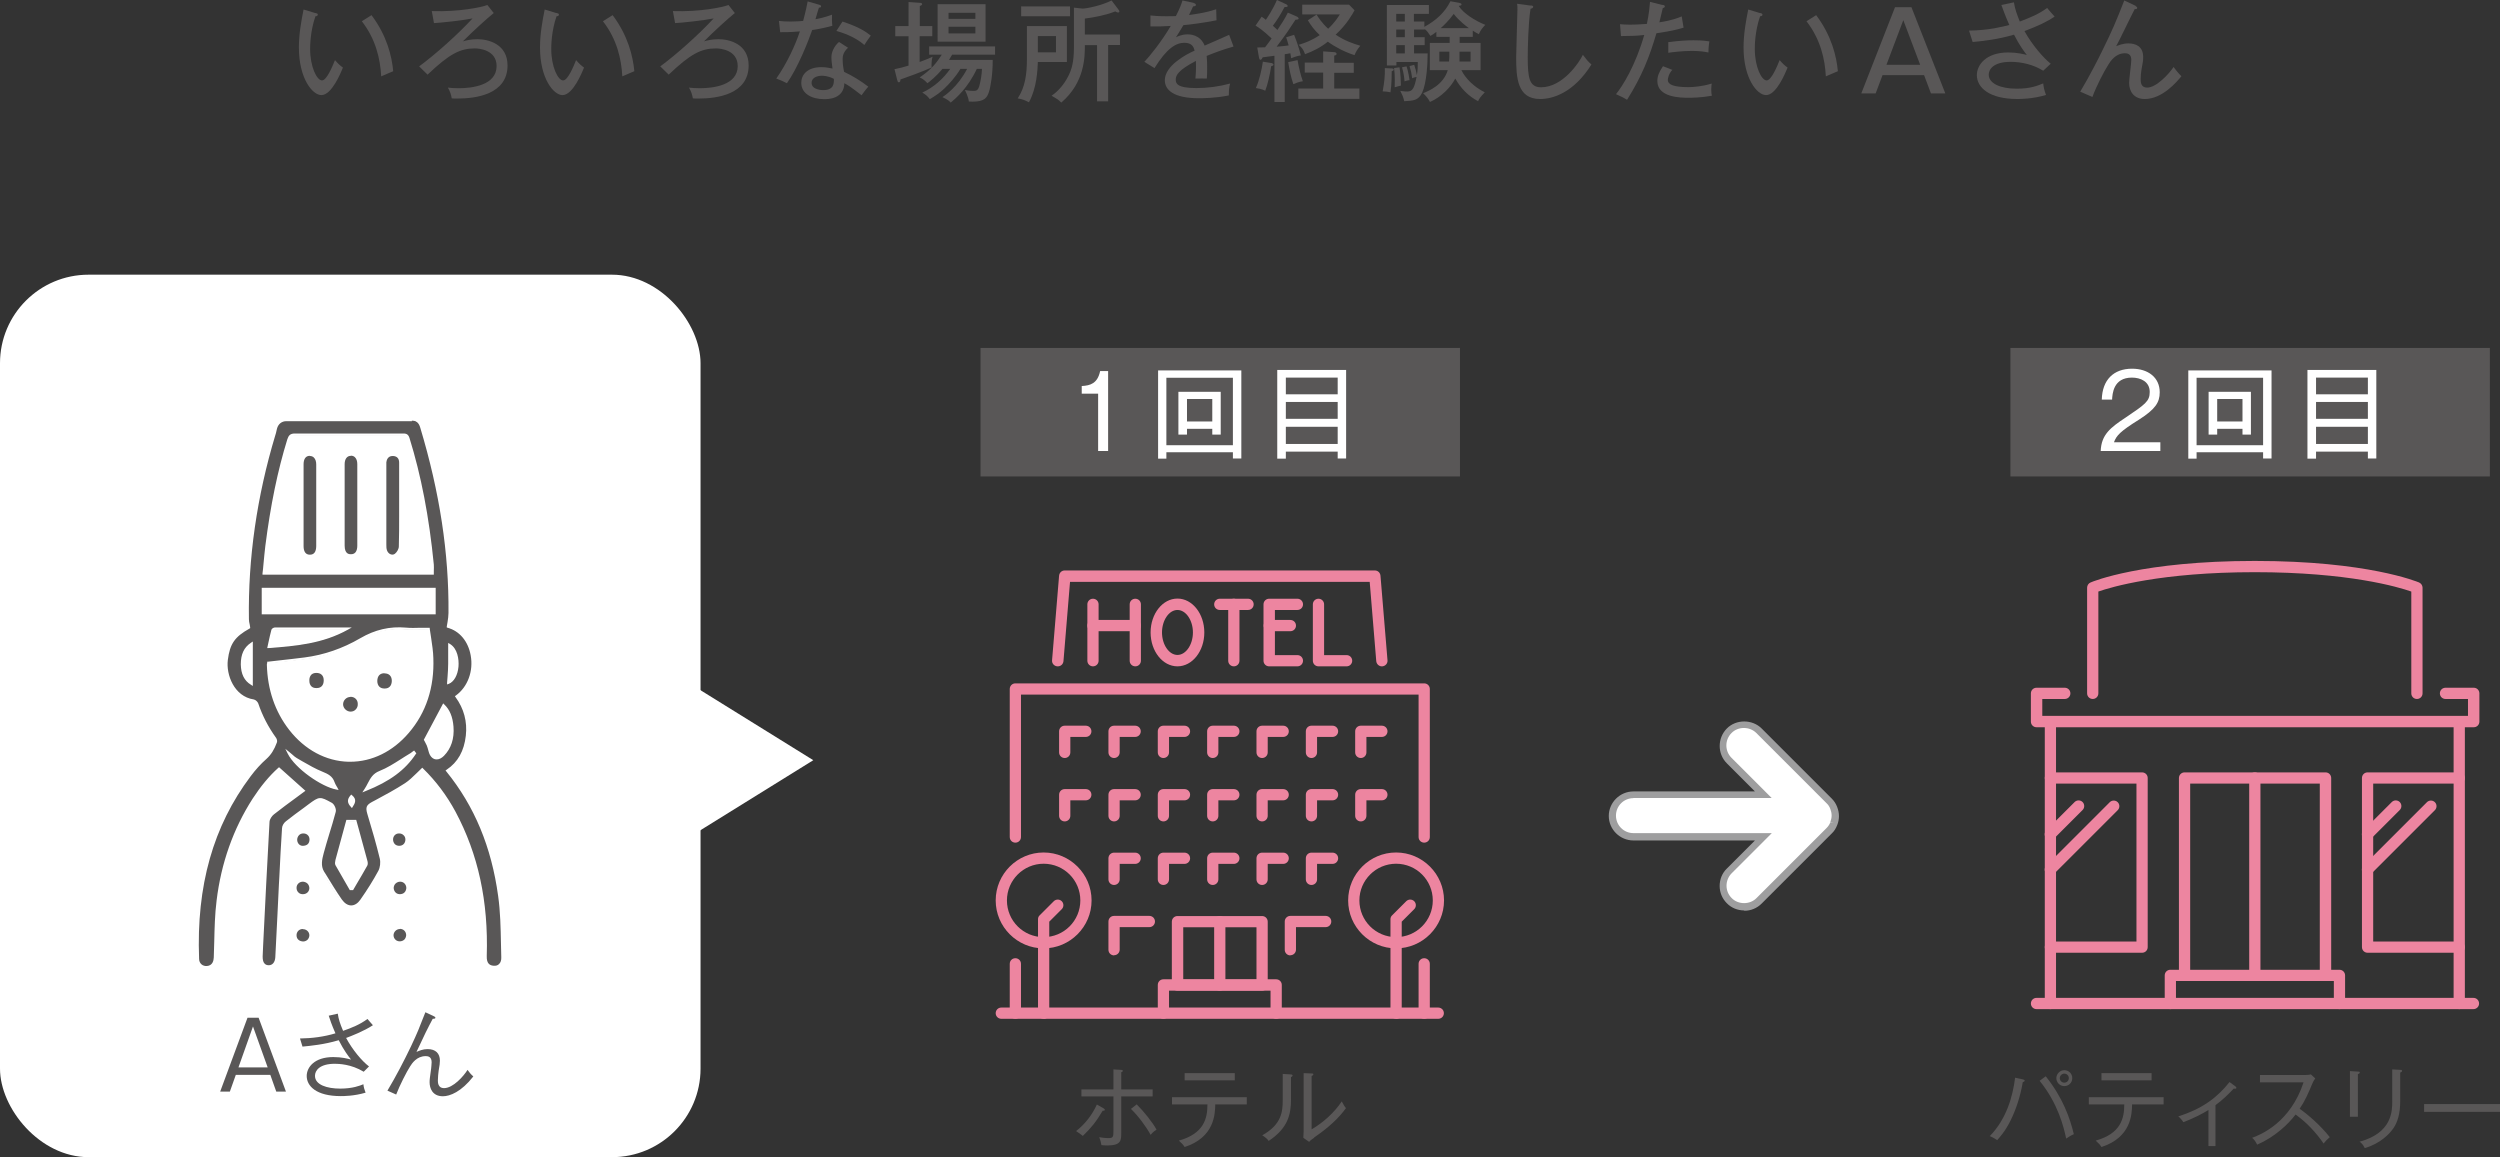 <?xml version="1.0" encoding="UTF-8"?>
<svg id="_レイヤー_2" data-name="レイヤー 2" xmlns="http://www.w3.org/2000/svg" viewBox="0 0 160.09 74.1">
  <rect x="0" y="0" width="160.09" height="74.1" fill="#333333" stroke="none"/>
  <defs>
    <style>
      .cls-1 {
        fill: #595757;
      }

      .cls-1, .cls-2, .cls-3, .cls-4 {
        stroke-width: 0px;
      }

      .cls-2 {
        fill: #9e9e9f;
      }

      .cls-3 {
        fill: #fff;
      }

      .cls-4 {
        fill: #ed85a0;
      }
    </style>
  </defs>
  <g id="_レイヤー_1-2" data-name="レイヤー 1">
    <g>
      <g>
        <g>
          <g id="hotel">
            <path class="cls-4" d="m91.2,65.24c-.2,0-.36-.16-.36-.36v-3.16c0-.2.16-.36.36-.36s.36.16.36.36v3.16c0,.2-.16.36-.36.36Z"/>
            <path class="cls-4" d="m65.02,65.24c-.2,0-.36-.16-.36-.36v-3.16c0-.2.16-.36.36-.36s.36.16.36.36v3.16c0,.2-.16.36-.36.36Z"/>
            <path class="cls-4" d="m91.2,53.96c-.2,0-.36-.16-.36-.36v-9.12h-25.46v9.12c0,.2-.16.36-.36.36s-.36-.16-.36-.36v-9.48c0-.2.16-.36.36-.36h26.18c.2,0,.36.16.36.36v9.48c0,.2-.16.36-.36.36Z"/>
            <path class="cls-4" d="m68.18,48.54c-.2,0-.36-.16-.36-.36v-1.35c0-.2.16-.36.36-.36h1.35c.2,0,.36.16.36.36s-.16.36-.36.36h-.99v.99c0,.2-.16.36-.36.36Z"/>
            <path class="cls-4" d="m71.34,48.54c-.2,0-.36-.16-.36-.36v-1.35c0-.2.16-.36.36-.36h1.35c.2,0,.36.16.36.36s-.16.36-.36.36h-.99v.99c0,.2-.16.36-.36.36Z"/>
            <path class="cls-4" d="m74.5,48.54c-.2,0-.36-.16-.36-.36v-1.35c0-.2.16-.36.36-.36h1.35c.2,0,.36.16.36.36s-.16.36-.36.36h-.99v.99c0,.2-.16.36-.36.36Z"/>
            <path class="cls-4" d="m77.66,48.54c-.2,0-.36-.16-.36-.36v-1.35c0-.2.16-.36.36-.36h1.35c.2,0,.36.16.36.36s-.16.36-.36.36h-.99v.99c0,.2-.16.36-.36.36Z"/>
            <path class="cls-4" d="m80.82,48.54c-.2,0-.36-.16-.36-.36v-1.35c0-.2.16-.36.36-.36h1.35c.2,0,.36.16.36.36s-.16.36-.36.36h-.99v.99c0,.2-.16.36-.36.36Z"/>
            <path class="cls-4" d="m83.98,48.54c-.2,0-.36-.16-.36-.36v-1.35c0-.2.16-.36.36-.36h1.35c.2,0,.36.16.36.36s-.16.36-.36.36h-.99v.99c0,.2-.16.36-.36.36Z"/>
            <path class="cls-4" d="m87.14,48.54c-.2,0-.36-.16-.36-.36v-1.35c0-.2.16-.36.36-.36h1.35c.2,0,.36.16.36.36s-.16.36-.36.36h-.99v.99c0,.2-.16.36-.36.36Z"/>
            <path class="cls-4" d="m68.18,52.6c-.2,0-.36-.16-.36-.36v-1.35c0-.2.16-.36.36-.36h1.35c.2,0,.36.16.36.36s-.16.36-.36.36h-.99v.99c0,.2-.16.36-.36.36Z"/>
            <path class="cls-4" d="m71.34,52.6c-.2,0-.36-.16-.36-.36v-1.35c0-.2.16-.36.36-.36h1.35c.2,0,.36.16.36.36s-.16.36-.36.36h-.99v.99c0,.2-.16.36-.36.36Z"/>
            <path class="cls-4" d="m74.5,52.6c-.2,0-.36-.16-.36-.36v-1.35c0-.2.16-.36.36-.36h1.35c.2,0,.36.16.36.36s-.16.36-.36.36h-.99v.99c0,.2-.16.36-.36.36Z"/>
            <path class="cls-4" d="m77.66,52.6c-.2,0-.36-.16-.36-.36v-1.35c0-.2.16-.36.36-.36h1.35c.2,0,.36.16.36.36s-.16.36-.36.36h-.99v.99c0,.2-.16.36-.36.36Z"/>
            <path class="cls-4" d="m80.82,52.6c-.2,0-.36-.16-.36-.36v-1.35c0-.2.16-.36.36-.36h1.35c.2,0,.36.16.36.36s-.16.36-.36.36h-.99v.99c0,.2-.16.36-.36.36Z"/>
            <path class="cls-4" d="m83.98,52.6c-.2,0-.36-.16-.36-.36v-1.35c0-.2.16-.36.36-.36h1.35c.2,0,.36.16.36.36s-.16.36-.36.36h-.99v.99c0,.2-.16.36-.36.36Z"/>
            <path class="cls-4" d="m87.14,52.6c-.2,0-.36-.16-.36-.36v-1.35c0-.2.16-.36.36-.36h1.35c.2,0,.36.16.36.36s-.16.36-.36.36h-.99v.99c0,.2-.16.36-.36.36Z"/>
            <path class="cls-4" d="m71.34,56.67c-.2,0-.36-.16-.36-.36v-1.35c0-.2.16-.36.36-.36h1.35c.2,0,.36.16.36.36s-.16.36-.36.36h-.99v.99c0,.2-.16.36-.36.36Z"/>
            <path class="cls-4" d="m74.5,56.67c-.2,0-.36-.16-.36-.36v-1.35c0-.2.16-.36.36-.36h1.35c.2,0,.36.16.36.36s-.16.36-.36.36h-.99v.99c0,.2-.16.36-.36.36Z"/>
            <path class="cls-4" d="m77.66,56.67c-.2,0-.36-.16-.36-.36v-1.35c0-.2.16-.36.36-.36h1.35c.2,0,.36.16.36.36s-.16.36-.36.36h-.99v.99c0,.2-.16.36-.36.36Z"/>
            <path class="cls-4" d="m80.82,56.67c-.2,0-.36-.16-.36-.36v-1.35c0-.2.16-.36.36-.36h1.35c.2,0,.36.16.36.36s-.16.36-.36.36h-.99v.99c0,.2-.16.36-.36.36Z"/>
            <path class="cls-4" d="m83.98,56.67c-.2,0-.36-.16-.36-.36v-1.35c0-.2.16-.36.36-.36h1.35c.2,0,.36.16.36.36s-.16.36-.36.36h-.99v.99c0,.2-.16.36-.36.36Z"/>
            <path class="cls-4" d="m71.34,61.18c-.2,0-.36-.16-.36-.36v-1.81c0-.2.16-.36.36-.36h2.26c.2,0,.36.16.36.36s-.16.36-.36.36h-1.9v1.44c0,.2-.16.36-.36.36Z"/>
            <path class="cls-4" d="m82.63,61.18c-.2,0-.36-.16-.36-.36v-1.81c0-.2.16-.36.36-.36h2.26c.2,0,.36.16.36.36s-.16.36-.36.36h-1.9v1.44c0,.2-.16.36-.36.36Z"/>
            <path class="cls-4" d="m67.73,42.67s-.02,0-.03,0c-.2-.02-.35-.19-.33-.39l.45-5.42c.02-.19.17-.33.36-.33h19.86c.19,0,.34.14.36.33l.45,5.42c.02.2-.13.37-.33.39-.19.02-.37-.13-.39-.33l-.42-5.08h-19.19l-.42,5.08c-.02.19-.17.33-.36.33Z"/>
            <path class="cls-4" d="m92.1,65.24h-27.98c-.2,0-.36-.16-.36-.36s.16-.36.36-.36h27.98c.2,0,.36.16.36.36s-.16.36-.36.36Z"/>
            <path class="cls-4" d="m78.11,63.44c-.2,0-.36-.16-.36-.36v-4.06c0-.2.16-.36.36-.36s.36.16.36.36v4.06c0,.2-.16.36-.36.36Z"/>
            <path class="cls-4" d="m89.4,60.73c-1.69,0-3.07-1.38-3.07-3.07s1.38-3.07,3.07-3.07,3.07,1.38,3.07,3.07-1.38,3.07-3.07,3.07Zm0-5.42c-1.29,0-2.35,1.05-2.35,2.35s1.05,2.35,2.35,2.35,2.35-1.05,2.35-2.35-1.05-2.35-2.35-2.35Z"/>
            <path class="cls-4" d="m89.4,65.24c-.2,0-.36-.16-.36-.36v-6.02c0-.1.04-.19.11-.25l.9-.9c.14-.14.37-.14.51,0,.14.14.14.37,0,.51l-.8.8v5.87c0,.2-.16.36-.36.36Z"/>
            <path class="cls-4" d="m66.83,60.73c-1.69,0-3.07-1.38-3.07-3.07s1.38-3.07,3.07-3.07,3.07,1.38,3.07,3.07-1.38,3.07-3.07,3.07Zm0-5.42c-1.29,0-2.35,1.05-2.35,2.35s1.05,2.35,2.35,2.35,2.35-1.05,2.35-2.35-1.05-2.35-2.35-2.35Z"/>
            <path class="cls-4" d="m66.83,65.24c-.2,0-.36-.16-.36-.36v-6.02c0-.1.04-.19.11-.25l.9-.9c.14-.14.37-.14.51,0,.14.14.14.37,0,.51l-.8.8v5.87c0,.2-.16.36-.36.36Z"/>
            <g>
              <path class="cls-4" d="m75.4,42.67c-.95,0-1.72-.97-1.72-2.17s.77-2.17,1.72-2.17,1.72.97,1.72,2.17-.77,2.17-1.72,2.17Zm0-3.61c-.54,0-.99.66-.99,1.44s.45,1.44.99,1.44.99-.66.99-1.44-.45-1.44-.99-1.44Z"/>
              <path class="cls-4" d="m86.24,42.67h-1.81c-.2,0-.36-.16-.36-.36v-3.61c0-.2.16-.36.36-.36s.36.16.36.36v3.25h1.44c.2,0,.36.16.36.36s-.16.36-.36.36Z"/>
              <path class="cls-4" d="m83.08,42.67h-1.81c-.2,0-.36-.16-.36-.36v-3.61c0-.2.16-.36.36-.36h1.81c.2,0,.36.16.36.36s-.16.36-.36.36h-1.44v2.89h1.44c.2,0,.36.16.36.36s-.16.36-.36.36Z"/>
              <path class="cls-4" d="m82.63,40.42h-1.35c-.2,0-.36-.16-.36-.36s.16-.36.36-.36h1.35c.2,0,.36.16.36.36s-.16.36-.36.36Z"/>
              <path class="cls-4" d="m79.92,39.06h-1.81c-.2,0-.36-.16-.36-.36s.16-.36.36-.36h1.81c.2,0,.36.16.36.36s-.16.36-.36.36Z"/>
              <path class="cls-4" d="m79.01,42.67c-.2,0-.36-.16-.36-.36v-3.61c0-.2.16-.36.36-.36s.36.16.36.36v3.61c0,.2-.16.36-.36.36Z"/>
              <path class="cls-4" d="m69.99,42.67c-.2,0-.36-.16-.36-.36v-3.61c0-.2.16-.36.36-.36s.36.16.36.36v3.61c0,.2-.16.36-.36.36Z"/>
              <path class="cls-4" d="m72.7,42.67c-.2,0-.36-.16-.36-.36v-3.61c0-.2.16-.36.36-.36s.36.16.36.36v3.61c0,.2-.16.36-.36.36Z"/>
              <path class="cls-4" d="m72.7,40.42h-2.71c-.2,0-.36-.16-.36-.36s.16-.36.36-.36h2.71c.2,0,.36.16.36.36s-.16.36-.36.36Z"/>
            </g>
            <path class="cls-4" d="m81.72,65.24c-.2,0-.36-.16-.36-.36v-1.44h-6.5v1.44c0,.2-.16.36-.36.36s-.36-.16-.36-.36v-1.81c0-.2.16-.36.36-.36h7.22c.2,0,.36.16.36.36v1.81c0,.2-.16.36-.36.36Z"/>
            <path class="cls-4" d="m80.82,63.44h-5.42c-.2,0-.36-.16-.36-.36v-4.06c0-.2.16-.36.36-.36h5.42c.2,0,.36.16.36.36v4.06c0,.2-.16.36-.36.36Zm-5.05-.72h4.69v-3.34h-4.69v3.34Z"/>
          </g>
          <g>
            <path class="cls-1" d="m70.61,71.13c-.43.72-.74,1.1-1.27,1.61-.14-.11-.26-.2-.43-.31.58-.45,1.04-1.06,1.33-1.7l.44.25c.05.03.07.07.07.09,0,.05-.06.06-.14.06Zm1.19-.91v2.33c0,.46,0,.8-.88.8-.13,0-.25-.01-.39-.02-.02-.11-.04-.25-.14-.51.13.02.34.06.6.06.31,0,.31-.11.31-.49v-2.18h-2.05v-.45h2.05v-1.28l.48.03c.05,0,.12,0,.12.06s-.06.08-.1.09v1.1h2.01v.45h-2.01Zm1.88,2.45c-.26-.49-.79-1.21-1.26-1.66l.37-.29c.44.43,1.04,1.18,1.27,1.62-.19.11-.34.28-.38.33Z"/>
            <path class="cls-1" d="m77.82,70.72c-.01.62-.05,2.11-1.96,2.73-.09-.14-.18-.24-.37-.41,1.61-.45,1.83-1.42,1.83-2.32h-2.27v-.46h4.79v.46h-2.03Zm-1.96-1.54v-.46h3.21v.46h-3.21Z"/>
            <path class="cls-1" d="m82.67,68.99v1.4c0,.94-.17,1.84-1.43,2.67-.07-.1-.14-.18-.41-.36,1.26-.7,1.31-1.55,1.31-2.26v-1.67l.5.03c.06,0,.13.01.13.07,0,.05-.06.09-.11.11Zm1.48,3.87c-.21.14-.23.16-.32.26l-.37-.26c0-.11.02-.29.02-.45v-3.69l.51.02c.06,0,.11,0,.11.06s-.05.07-.11.1v3.42c.74-.43,1.46-1.08,1.93-1.79.14.25.18.33.27.43-.43.6-1.08,1.23-2.04,1.88Z"/>
          </g>
        </g>
        <g>
          <rect class="cls-1" x="62.79" y="22.28" width="30.7" height="8.23"/>
          <g>
            <path class="cls-3" d="m70.96,28.88h-.64v-3.67h-1.05v-.49c.55-.03,1.01-.16,1.18-.96h.51v5.12Z"/>
            <path class="cls-3" d="m74.69,28.97v.4h-.53v-5.65h5.33v5.64h-.54v-.4h-4.26Zm4.26-.46v-4.32h-4.26v4.32h4.26Zm-2.94-1.05v.37h-.55v-2.74h2.71v2.74h-.54v-.37h-1.62Zm1.62-.47v-1.44h-1.62v1.44h1.62Z"/>
            <path class="cls-3" d="m82.34,28.92v.45h-.55v-5.68h4.41v5.67h-.54v-.44h-3.32Zm3.32-3.67v-1.07h-3.32v1.07h3.32Zm0,1.57v-1.08h-3.32v1.08h3.32Zm0,1.61v-1.1h-3.32v1.1h3.32Z"/>
          </g>
        </g>
      </g>
      <g>
        <g>
          <rect class="cls-1" x="128.74" y="22.28" width="30.7" height="8.23"/>
          <g>
            <path class="cls-3" d="m138.34,28.32v.56h-3.82c.04-1.05.63-1.5,1.58-2.13,1.27-.86,1.56-1.05,1.56-1.65,0-.67-.59-.92-1.14-.92-1.2,0-1.25,1.05-1.27,1.41h-.66c.03-1.26.75-1.98,1.94-1.98,1.01,0,1.77.55,1.77,1.51,0,.66-.29,1.09-1.34,1.76-1.2.75-1.43,1.01-1.59,1.44h2.96Z"/>
            <path class="cls-3" d="m140.66,28.97v.4h-.53v-5.65h5.33v5.64h-.54v-.4h-4.26Zm4.26-.46v-4.32h-4.26v4.32h4.26Zm-2.94-1.05v.37h-.55v-2.74h2.71v2.74h-.54v-.37h-1.62Zm1.62-.47v-1.44h-1.62v1.44h1.62Z"/>
            <path class="cls-3" d="m148.31,28.92v.45h-.55v-5.68h4.41v5.67h-.54v-.44h-3.32Zm3.32-3.67v-1.07h-3.32v1.07h3.32Zm0,1.57v-1.08h-3.32v1.08h3.32Zm0,1.61v-1.1h-3.32v1.1h3.32Z"/>
          </g>
        </g>
        <g>
          <g id="gym_building_store" data-name="gym building store">
            <path class="cls-4" d="m158.39,64.62h-27.98c-.2,0-.36-.16-.36-.36s.16-.36.36-.36h27.98c.2,0,.36.16.36.36s-.16.36-.36.36Z"/>
            <path class="cls-4" d="m158.39,46.57h-27.98c-.2,0-.36-.16-.36-.36v-1.81c0-.2.16-.36.36-.36h1.81c.2,0,.36.16.36.36s-.16.36-.36.36h-1.44v1.08h27.26v-1.08h-1.44c-.2,0-.36-.16-.36-.36s.16-.36.36-.36h1.81c.2,0,.36.16.36.36v1.81c0,.2-.16.36-.36.36Z"/>
            <path class="cls-4" d="m131.3,64.62c-.2,0-.36-.16-.36-.36v-18.05c0-.2.16-.36.36-.36s.36.16.36.36v18.05c0,.2-.16.36-.36.36Z"/>
            <path class="cls-4" d="m157.48,64.62c-.2,0-.36-.16-.36-.36v-18.05c0-.2.16-.36.36-.36s.36.16.36.36v18.05c0,.2-.16.36-.36.36Z"/>
            <path class="cls-4" d="m137.17,61.01h-5.87c-.2,0-.36-.16-.36-.36s.16-.36.36-.36h5.51v-10.11h-5.51c-.2,0-.36-.16-.36-.36s.16-.36.36-.36h5.87c.2,0,.36.16.36.36v10.83c0,.2-.16.36-.36.36Z"/>
            <path class="cls-4" d="m157.48,61.01h-5.87c-.2,0-.36-.16-.36-.36v-10.83c0-.2.16-.36.36-.36h5.87c.2,0,.36.16.36.36s-.16.36-.36.36h-5.51v10.11h5.51c.2,0,.36.16.36.36s-.16.36-.36.36Z"/>
            <path class="cls-4" d="m148.91,62.82c-.2,0-.36-.16-.36-.36v-12.28h-8.3v12.28c0,.2-.16.36-.36.36s-.36-.16-.36-.36v-12.64c0-.2.16-.36.36-.36h9.03c.2,0,.36.16.36.36v12.64c0,.2-.16.36-.36.36Z"/>
            <path class="cls-4" d="m144.39,62.82c-.2,0-.36-.16-.36-.36v-12.64c0-.2.16-.36.36-.36s.36.16.36.36v12.64c0,.2-.16.36-.36.36Z"/>
            <path class="cls-4" d="m131.3,53.79c-.09,0-.19-.04-.26-.11-.14-.14-.14-.37,0-.51l1.81-1.81c.14-.14.37-.14.51,0,.14.14.14.37,0,.51l-1.81,1.81c-.07.07-.16.11-.26.11Z"/>
            <path class="cls-4" d="m154.77,44.76c-.2,0-.36-.16-.36-.36v-6.52c-.83-.29-4.01-1.24-10.02-1.24s-9.19.95-10.02,1.24v6.52c0,.2-.16.36-.36.36s-.36-.16-.36-.36v-6.77c0-.14.09-.28.22-.33.13-.06,3.31-1.38,10.52-1.38s10.39,1.33,10.52,1.38c.13.06.22.19.22.33v6.77c0,.2-.16.36-.36.36Z"/>
            <path class="cls-4" d="m149.81,64.62c-.2,0-.36-.16-.36-.36v-1.44h-10.11v1.44c0,.2-.16.36-.36.36s-.36-.16-.36-.36v-1.8c0-.2.16-.36.36-.36h10.83c.2,0,.36.16.36.36v1.8c0,.2-.16.36-.36.36Z"/>
            <path class="cls-4" d="m131.3,56.05c-.09,0-.19-.04-.26-.11-.14-.14-.14-.37,0-.51l4.06-4.06c.14-.14.37-.14.51,0,.14.14.14.37,0,.51l-4.06,4.06c-.07.07-.16.11-.26.11Z"/>
            <path class="cls-4" d="m151.61,53.79c-.09,0-.19-.04-.26-.11-.14-.14-.14-.37,0-.51l1.81-1.81c.14-.14.37-.14.51,0,.14.14.14.37,0,.51l-1.81,1.81c-.07.07-.16.11-.26.11Z"/>
            <path class="cls-4" d="m151.61,56.05c-.09,0-.19-.04-.26-.11-.14-.14-.14-.37,0-.51l4.06-4.06c.14-.14.37-.14.51,0,.14.14.14.37,0,.51l-4.06,4.06c-.07.07-.16.11-.26.11Z"/>
          </g>
          <g>
            <path class="cls-1" d="m129.53,69.3c-.16.94-.45,1.79-.79,2.47-.35.7-.7,1.07-.85,1.24-.14-.11-.37-.21-.47-.26,1.07-1.1,1.47-2.54,1.62-3.74l.5.11c.07.02.11.03.11.08,0,.03-.02.07-.12.09Zm2.78,3.61c-.16-.75-.52-2.24-1.7-3.7l.39-.29c1.1,1.38,1.55,2.67,1.8,3.71-.17.07-.33.17-.49.28Zm-.12-3.36c-.29,0-.51-.24-.51-.51s.23-.51.51-.51.51.22.51.51-.23.51-.51.51Zm0-.8c-.15,0-.29.13-.29.29s.13.29.29.29.29-.13.29-.29-.13-.29-.29-.29Z"/>
            <path class="cls-1" d="m136.53,70.72c-.01.62-.05,2.11-1.96,2.73-.09-.14-.18-.24-.37-.41,1.61-.45,1.83-1.42,1.83-2.32h-2.27v-.46h4.79v.46h-2.03Zm-1.96-1.54v-.46h3.21v.46h-3.21Z"/>
            <path class="cls-1" d="m143.04,69.71c-.37.39-.74.75-1.17,1.06v2.62h-.45v-2.31c-.34.22-1.1.6-1.61.78-.08-.14-.19-.26-.32-.37,1.51-.48,2.47-1.18,3.28-2.2l.38.28s.06.06.06.09c0,.06-.06.06-.17.05Z"/>
            <path class="cls-1" d="m148.79,73.22c-.49-.71-1.09-1.35-1.79-1.85-.46.61-1.33,1.44-2.46,1.93-.1-.2-.17-.3-.32-.44.53-.19,2.45-.97,3.29-3.55h-2.79v-.47h2.87c.09,0,.3-.01.39-.04l.28.26c-.12.16-.2.35-.21.38-.22.54-.46,1.08-.79,1.56.54.38,1.34,1.07,1.93,1.82-.2.18-.23.2-.4.41Z"/>
            <path class="cls-1" d="m150.99,68.78v2.73h-.51v-2.92l.51.03c.07,0,.12,0,.12.06s-.08.09-.12.1Zm2.71-.1v1.83c0,.8-.17,1.35-.43,1.73-.25.36-.82.98-1.84,1.28-.11-.23-.22-.33-.33-.41,2.09-.57,2.09-1.97,2.09-2.6v-2.03l.52.03c.09,0,.11.03.11.06,0,.07-.08.1-.12.11Z"/>
            <path class="cls-1" d="m155.23,71.2v-.5h4.86v.5h-4.86Z"/>
          </g>
        </g>
      </g>
      <g>
        <path class="cls-1" d="m20.2.83c.1.03.15.04.15.11,0,.08-.09.1-.15.1-.34.97-.34,1.93-.34,2.1,0,1.14.43,2.01.76,2.01.3,0,.67-.9.83-1.3.2.23.32.34.51.48-.13.31-.71,1.76-1.38,1.76-.57,0-1.44-1.06-1.44-3.05,0-.85.15-1.69.3-2.43l.76.23Zm3.59.14c.99,1.32,1.3,2.63,1.39,3.59-.11.04-.58.25-.77.33-.06-1.11-.34-2.37-1.24-3.53l.62-.39Z"/>
        <path class="cls-1" d="m31.61.84c-.4.32-1.34,1.17-1.97,1.81.2-.06.5-.14.94-.14.67,0,1.92.3,1.92,1.68,0,1.86-2.04,2.12-3.19,2.12-.18,0-.29,0-.38-.01-.06-.29-.1-.42-.25-.69.18.02.38.04.69.04.84,0,2.43-.18,2.43-1.42,0-1.04-1.13-1.13-1.39-1.13-.95,0-1.63.35-3.03,1.68l-.54-.53c1.04-.76,2.5-2.07,3.42-3.07-.64.13-2.05.28-2.47.3l-.14-.77c1.76.06,3.2-.25,3.56-.39l.41.52Z"/>
        <path class="cls-1" d="m35.64.83c.1.03.15.04.15.11,0,.08-.09.1-.15.1-.34.97-.34,1.93-.34,2.1,0,1.14.43,2.01.76,2.01.3,0,.67-.9.83-1.3.2.23.32.34.51.48-.13.31-.71,1.76-1.38,1.76-.57,0-1.44-1.06-1.44-3.05,0-.85.15-1.69.3-2.43l.76.23Zm3.59.14c.99,1.32,1.3,2.63,1.39,3.59-.11.04-.58.25-.77.33-.06-1.11-.34-2.37-1.24-3.53l.62-.39Z"/>
        <path class="cls-1" d="m47.05.84c-.4.32-1.34,1.17-1.97,1.81.2-.06.5-.14.94-.14.67,0,1.92.3,1.92,1.68,0,1.86-2.04,2.12-3.19,2.12-.18,0-.29,0-.38-.01-.06-.29-.1-.42-.25-.69.18.02.38.04.69.04.84,0,2.43-.18,2.43-1.42,0-1.04-1.13-1.13-1.39-1.13-.95,0-1.63.35-3.03,1.68l-.54-.53c1.04-.76,2.5-2.07,3.42-3.07-.64.13-2.05.28-2.47.3l-.14-.77c1.76.06,3.2-.25,3.56-.39l.41.52Z"/>
        <path class="cls-1" d="m49.88,1.34c.21.02.39.04.74.04.39,0,.69-.03.81-.04.18-.67.24-1,.29-1.25l.76.22c.06.02.1.04.1.09,0,.08-.06.08-.14.09-.04.11-.19.63-.22.74.17-.03.55-.1,1.06-.29-.01.2-.01.49.02.71-.64.18-1.18.26-1.29.27-.25.73-.94,2.46-1.62,3.41-.29-.15-.32-.16-.68-.3.69-.98,1.24-2.19,1.51-3.02-.2.02-.73.06-1.26.05l-.08-.73Zm4.42,1.72c-.33.31-.34.57-.34.73,0,.34.05.62.09.81.53.25,1.11.6,1.55.95-.15.17-.21.25-.43.55-.73-.57-.88-.65-1.1-.77-.03,1.02-1.06,1.02-1.3,1.02-.8,0-1.46-.36-1.46-1.05,0-.51.39-1,1.29-1,.31,0,.55.06.71.09-.03-.24-.07-.51-.07-.73,0-.45.32-.85.49-.97l.58.37Zm-1.67,1.79c-.34,0-.66.15-.66.45,0,.47.7.47.74.47.7,0,.69-.43.69-.72-.38-.2-.7-.2-.77-.2Zm1.32-3.47c1.08.36,1.48.64,1.81.9-.24.34-.31.43-.41.6-.63-.55-1.42-.79-1.79-.9l.39-.6Z"/>
        <path class="cls-1" d="m59.7,1.67v.65h-.81v1.65c.55-.21.59-.22.83-.34-.05.15-.07.35-.07.52,0,.07,0,.12.01.17-.59.27-1.79.7-2,.77,0,.08-.01.18-.11.18-.06,0-.08-.09-.1-.16l-.17-.68c.31-.06.58-.13.9-.23v-1.88h-.85v-.65h.85V.13l.72.05c.06,0,.15.02.15.08,0,.06-.06.09-.15.13v1.28h.81Zm.65,2.74c-.44.53-.82.81-.96.92-.22-.24-.36-.31-.5-.37.8-.54,1.1-.97,1.42-1.46h-.81v-.53h4.22v.53h-2.75c-.06.11-.15.25-.2.34h2.8c0,.9-.13,1.72-.25,2.07-.12.34-.27.6-1.04.6-.08,0-.15,0-.24-.01-.01-.11-.04-.29-.25-.74.26.06.51.06.54.06.16,0,.3,0,.39-.35.07-.28.15-.65.16-1.06h-.33c-.57,1.23-1.35,1.89-1.67,2.16-.11-.12-.2-.19-.53-.35.16-.11.97-.64,1.58-1.81h-.43c-.29.5-.74.99-1.06,1.29-.27.25-.53.43-.9.65-.15-.2-.25-.28-.48-.42.73-.34,1.32-.86,1.79-1.52h-.47Zm2.76-1.74h-3.07V.27h3.07v2.4Zm-.65-1.46v-.39h-1.72v.39h1.72Zm-1.72.5v.43h1.72v-.43h-1.72Z"/>
        <path class="cls-1" d="m68.32,1.67v2.3h-1.86c-.02.48-.06,1.65-.57,2.58-.25-.13-.42-.2-.72-.25.48-.72.59-1.56.59-2.54V1.67h2.56Zm.2-1.26v.63h-3.13V.41h3.13Zm-2.06,1.9v1.04h1.16v-1.04h-1.16Zm4.5,4.18h-.71v-3.6h-.78c0,.78-.01,2.39-1.51,3.68-.22-.22-.25-.22-.62-.44.45-.31.8-.74,1.05-1.22.24-.45.38-.95.38-1.88V.49l.55.06c.27,0,1.23-.2,1.86-.52l.47.62s.03.06.03.08c0,.04-.03.07-.08.07-.06,0-.12-.03-.18-.07-.66.25-1.28.37-1.95.46v1.02h2.25v.67h-.76v3.6Z"/>
        <path class="cls-1" d="m76.43.19s.15.03.15.12c0,.02,0,.1-.18.1-.06.13-.11.25-.26.55.21-.03,1.07-.13,1.74-.37l.02.71c-.88.17-1.67.27-2.12.31-.23.39-.33.55-.48.78.36-.19.67-.19.74-.19.13,0,.81,0,1.1.72.53-.23,1.36-.59,1.57-.69l.28.75c-.76.22-1.17.38-1.72.6.03.26.03.53.03.75,0,.33,0,.51-.02.7-.12,0-.47-.01-.73,0,.06-.6.03-1.02.03-1.13-1.14.6-1.29.92-1.29,1.2,0,.22.05.54,1.32.54.73,0,1.46-.1,2.16-.29-.06.24-.08.43-.08.76-.86.18-1.73.18-1.93.18-1.6,0-2.17-.53-2.17-1.15,0-.92,1.32-1.64,1.91-1.9-.06-.2-.14-.5-.66-.5s-1.11.33-1.91,1.62l-.65-.4c.33-.34,1.12-1.32,1.69-2.3-.57.03-.74.04-1.3.03v-.7c.22.02.5.05.98.05.28,0,.51,0,.65-.01.24-.48.32-.67.42-1l.71.15Z"/>
        <path class="cls-1" d="m83.05,1.06s.11.07.11.12c0,.08-.13.08-.2.08-.25.39-.68,1.04-1.21,1.73.39-.03.43-.04.77-.08-.06-.22-.11-.38-.16-.52l.51-.16c.15.38.34.92.43,1.32-.09.01-.27.04-.62.18-.02-.14-.03-.2-.05-.32-.22.04-.25.05-.36.06v3.06h-.66v-2.96c-.12.02-.64.08-.75.1-.03.06-.08.16-.15.16-.06,0-.08-.11-.09-.15l-.11-.64c.08,0,.13,0,.5-.01.22-.29.29-.38.42-.57-.6-.56-.85-.71-1.03-.82l.39-.57c.13.08.19.13.27.2.08-.12.43-.62.71-1.27l.61.28s.08.06.08.1c0,.08-.13.07-.2.07-.3.55-.44.78-.75,1.2.16.14.22.2.29.27.24-.36.48-.72.67-1.11l.57.25Zm-1.62,2.97s.12.06.12.11c0,.06-.09.09-.15.1-.08.55-.24,1.23-.38,1.57-.08-.04-.23-.12-.6-.17.22-.49.37-1.15.45-1.69l.56.09Zm1.66-.18c.06.38.21,1.02.34,1.35-.26.04-.48.13-.61.19-.17-.53-.23-.83-.33-1.41l.6-.13Zm2.35,1.82h1.61v.66h-3.91v-.66h1.59v-1.02h-1.18v-.64h1.18v-.72l.71.05c.07,0,.15.04.15.11,0,.06-.05.09-.15.11v.46h1.25v.64h-1.25v1.02Zm-1.13-4.73c.11.17.34.54.74.9.44-.41.63-.74.75-.92h-2.41V.3h3l.35.36c-.13.23-.48.89-1.21,1.56.57.38,1.07.56,1.58.71-.21.25-.3.42-.37.6-.59-.18-1.25-.52-1.71-.86-.49.39-.95.61-1.46.8-.1-.29-.19-.41-.41-.6.41-.12.82-.27,1.35-.62-.36-.34-.57-.63-.76-.95l.55-.36Z"/>
        <path class="cls-1" d="m89.07,4.38c.06,0,.18,0,.18.08,0,.06-.09.08-.13.1,0,.16,0,.83-.08,1.35-.16-.03-.33-.06-.5-.06.11-.6.15-.98.14-1.49l.38.02Zm2.14-3v.34c.75-.41,1.32-.93,1.67-1.64l.56.1s.15.03.15.1c0,.07-.08.08-.18.1.28.46,1.04.95,1.7,1.21-.21.23-.3.34-.41.6-.13-.07-.25-.13-.39-.23v.4h-.84v.39h1.34v1.74h-1.23c.08.16.46.9,1.5,1.42-.27.29-.34.37-.43.57-.64-.34-1.11-.83-1.46-1.45-.28.54-.87,1.17-1.62,1.5-.09-.18-.25-.39-.44-.56.39-.16,1.3-.54,1.58-1.48h-1.15v-1.74h1.27v-.39h-.85v-.32c-.15.12-.26.19-.38.26-.2-.29-.22-.32-.37-.44v.03h-.68v.49h.68v.51h-.68v.53h.87c0,.62-.06,1.87-.35,2.51-.24.5-.55.52-1.15.55-.06-.27-.11-.38-.25-.66.23.04.38.04.44.04.35,0,.46-.22.6-.93-.13.01-.22.06-.28.08-.05-.36-.07-.43-.17-.78l.3-.08c.09.27.13.43.17.66.05-.26.06-.57.06-.84h-1.37v.22h-.61V.32h2.69v.57h-.96v.49h.68Zm-1.59,2.93c.07.42.08.88.09,1.17-.13.04-.3.07-.4.11,0-.17.03-.75-.04-1.23l.34-.05Zm.34-2.93v-.49h-.55v.49h.55Zm0,1v-.49h-.55v.49h.55Zm0,1.04v-.53h-.55v.53h.55Zm.11.83c.12.34.18.83.19.88-.15.03-.2.03-.32.08-.01-.2-.06-.57-.16-.9l.29-.06Zm2.72-.31s.02-.22.02-.27v-.36h-.64v.63h.62Zm1.27-2.14c-.1-.07-.62-.45-.97-.91-.33.45-.66.76-.83.91h1.81Zm-.6,1.51v.37c0,.08,0,.18,0,.26h.71v-.63h-.7Z"/>
        <path class="cls-1" d="m98.01.35c.11.01.17.02.17.09s-.1.11-.17.12c-.15.91-.18,2.6-.18,3.1,0,1.3.09,1.93.85,1.93,1.4,0,2.47-1.62,2.68-2.08.21.28.33.43.55.62-1.15,1.83-2.49,2.21-3.29,2.21-1.47,0-1.53-1.39-1.53-2.68,0-.48.08-2.58.08-3.02,0-.2,0-.28-.02-.4l.88.12Z"/>
        <path class="cls-1" d="m106.48.31c.09.02.13.06.13.1,0,.08-.1.1-.13.1-.04.14-.19.78-.22.92.79-.12,1.2-.28,1.43-.38l.12.72c-.24.07-.69.21-1.74.36-.44,1.51-.94,2.77-1.88,4.26-.25-.15-.27-.16-.71-.36.42-.51,1.25-1.83,1.81-3.79-.52.06-.8.06-1.49.07l-.06-.76c.17.01.35.03.62.03.47,0,.88-.04,1.1-.05.14-.69.17-1.05.2-1.41l.8.2Zm.62,4.15c-.25.26-.3.57-.3.66,0,.28.33.46,1.32.46.29,0,.88-.04,1.49-.23-.01.1-.03.23-.03.39,0,.19.02.28.04.39-.71.13-1.34.13-1.49.13-.46,0-2,0-2-1.07,0-.31.1-.56.36-.95l.61.24Zm-.26-1.76c.69-.1,1.28-.12,1.6-.12.57,0,.82.04,1.02.07-.05.29-.06.6-.06.71-.22-.04-.5-.1-1.04-.1-.63,0-1.27.08-1.53.12v-.69Z"/>
        <path class="cls-1" d="m112.71.83c.1.03.15.04.15.11,0,.08-.09.1-.15.1-.34.97-.34,1.93-.34,2.1,0,1.14.43,2.01.76,2.01.3,0,.67-.9.83-1.3.2.23.32.34.51.48-.13.31-.71,1.76-1.38,1.76-.57,0-1.44-1.06-1.44-3.05,0-.85.15-1.69.3-2.43l.76.23Zm3.59.14c.99,1.32,1.3,2.63,1.39,3.59-.11.04-.58.25-.77.33-.06-1.11-.34-2.37-1.24-3.53l.62-.39Z"/>
        <path class="cls-1" d="m122.4.46l2.17,5.52h-.92l-.44-1.17h-2.66l-.44,1.17h-.92l2.16-5.52h1.04Zm-.52.83l-1.08,2.86h2.16l-1.08-2.86Z"/>
        <path class="cls-1" d="m128.96.14c.08.48.19.76.38,1.24.65-.25,1.21-.47,1.75-.87.25.3.28.33.48.55-.46.32-1.1.62-1.93.93.48.88,1.23,1.74,1.68,2.09l-.48.45c-.6-.38-1.37-.57-2.08-.57-1.16,0-1.41.52-1.41.82,0,.56.74.9,1.79.9.89,0,1.36-.2,1.7-.34.02.25.09.52.18.74-.86.26-1.65.26-1.84.26-1.79,0-2.59-.73-2.59-1.53,0-.62.55-1.45,2.01-1.45.57,0,1,.11,1.19.16-.21-.27-.46-.6-.82-1.3-1.05.31-2.01.41-2.65.47l-.23-.73c1.3-.02,2.14-.25,2.58-.36-.27-.61-.39-.95-.51-1.28l.8-.17Z"/>
        <path class="cls-1" d="m136.76.39s.1.06.1.11c0,.1-.11.08-.16.08-.2.37-1,2.05-1.19,2.38.18-.07.43-.18.79-.18.41,0,.94.15.94.87,0,.22-.02.36-.1.76-.04.21-.06.46-.06.64s0,.56.41.56c.59,0,1.38-.85,1.7-1.32.06.08.27.38.5.59-.32.39-1.23,1.46-2.35,1.46-.67,0-1-.46-1-1.04,0-.23.14-1.25.14-1.46,0-.35-.2-.43-.41-.43-.59,0-.92.5-1.06.73-.26.4-.78,1.4-1.02,2.07l-.78-.34c.62-1.03,1.2-2.19,1.39-2.58.69-1.4.88-1.86,1.43-3.26l.74.35Z"/>
      </g>
      <g>
        <path class="cls-3" d="m117.43,52.72c.06-.15.1-.32.1-.49s-.04-.34-.1-.49c0,0,0-.01,0-.02-.07-.17-.17-.32-.29-.44l-4.49-4.49c-.53-.53-1.38-.53-1.91,0s-.53,1.38,0,1.91l2.18,2.18h-8.32c-.75,0-1.35.6-1.35,1.35s.6,1.35,1.35,1.35h8.32l-2.18,2.18c-.53.53-.53,1.38,0,1.91.26.26.61.4.95.4s.69-.13.95-.4l4.49-4.49c.13-.13.22-.28.29-.44,0,0,0-.01,0-.02Z"/>
        <path class="cls-2" d="m111.69,58.3c-.42,0-.82-.16-1.11-.46-.3-.3-.46-.69-.46-1.11s.16-.82.46-1.11l1.8-1.8h-7.78c-.87,0-1.58-.71-1.58-1.57s.71-1.57,1.58-1.57h7.78l-1.8-1.8c-.61-.61-.61-1.61,0-2.23.59-.6,1.63-.6,2.23,0l4.49,4.49c.15.15.26.32.34.52.08.21.12.41.12.6s-.04.39-.11.57h0c-.09.23-.2.4-.35.54l-4.49,4.49c-.3.3-.69.46-1.11.46Zm-7.09-7.19c-.62,0-1.12.5-1.12,1.12s.5,1.12,1.12,1.12h8.86l-2.57,2.57c-.21.21-.33.5-.33.8s.12.58.33.79c.42.43,1.17.43,1.59,0l4.49-4.49c.1-.1.19-.23.24-.37l.21.06-.21-.08c.05-.14.08-.27.08-.41s-.03-.27-.08-.41c-.06-.16-.14-.28-.25-.38l-4.49-4.49c-.43-.43-1.17-.43-1.59,0-.44.44-.44,1.15,0,1.59l2.57,2.57h-8.86Z"/>
      </g>
      <rect class="cls-3" y="17.59" width="44.86" height="56.51" rx="5.67" ry="5.67"/>
      <g>
        <path class="cls-1" d="m16.56,65.17l1.75,4.73h-.62l-.38-1.07h-2.21l-.38,1.07h-.62l1.75-4.73h.73Zm-.36.56l-.93,2.62h1.87l-.94-2.62Z"/>
        <path class="cls-1" d="m22.16,66.46c.42.78,1.02,1.49,1.47,1.83l-.34.34c-.8-.49-1.61-.51-1.85-.51-.97,0-1.27.43-1.27.77,0,.58.77.82,1.62.82.79,0,1.27-.19,1.48-.28.02.2.07.36.14.54-.74.22-1.42.22-1.59.22-1.58,0-2.18-.65-2.18-1.29,0-.55.49-1.21,1.7-1.21.54,0,.92.1,1.14.16-.17-.21-.46-.59-.79-1.24-.93.28-1.81.36-2.32.41l-.16-.52c.77-.01,1.54-.11,2.27-.33-.25-.57-.35-.88-.43-1.13l.58-.13c.05.34.13.61.34,1.1.55-.19,1.09-.41,1.56-.76.11.13.3.34.35.4-.57.38-1.43.71-1.7.81Z"/>
        <path class="cls-1" d="m28.36,70.2c-.68,0-.85-.53-.85-.89,0-.18.01-.25.1-.9,0-.07.03-.23.03-.39,0-.36-.24-.39-.38-.39-.58,0-.88.47-1,.66-.22.34-.67,1.22-.89,1.8l-.56-.25c.55-.92,1.05-1.88,1.51-2.84.41-.87.52-1.15.92-2.18l.53.25c.06.03.11.05.11.1,0,.07-.1.07-.17.07-.29.54-.58,1.12-1.04,2.12.17-.07.4-.18.71-.18.52,0,.79.28.79.74,0,.18-.02.28-.08.64-.02.15-.05.41-.05.63,0,.11,0,.49.39.49.59,0,1.26-.77,1.51-1.17.11.16.22.29.37.42-.77.99-1.5,1.27-1.95,1.27Z"/>
      </g>
      <g>
        <g>
          <path class="cls-1" d="m15.96,40.2c-.03-.19-.08-.36-.08-.53-.06-4.02.53-7.95,1.69-11.8.04-.14.07-.29.11-.43.08-.33.33-.53.67-.53,2.68,0,5.36,0,8.04,0,.35,0,.52.22.61.51,1.17,3.88,1.85,7.83,1.82,11.89,0,.29-.06.58-.1.87,1.8.5,2.15,3.31.54,4.47.55.75.78,1.59.67,2.52-.11.92-.47,1.69-1.27,2.23,1.91,2.36,2.93,5.07,3.33,8.02.18,1.29.16,2.61.2,3.92.01.44-.23.66-.6.63-.34-.03-.5-.26-.49-.7.1-3.23-.45-6.33-1.99-9.21-.55-1.02-1.23-1.94-2.06-2.75-.36.33-.67.69-1.06.94-.68.44-1.4.82-2.12,1.2-.34.18-.38.3-.27.67.29.95.57,1.91.8,2.88.06.26.03.6-.1.83-.35.64-.74,1.26-1.17,1.86-.37.53-.93.52-1.31-.02-.41-.58-.77-1.19-1.14-1.8-.24-.4-.14-.83-.03-1.24.24-.88.54-1.75.77-2.64.04-.14-.09-.42-.22-.49-.74-.41-.75-.4-1.44.11-.48.35-.97.7-1.43,1.07-.11.09-.2.25-.21.39-.08,1.2-.13,2.41-.19,3.61-.08,1.55-.15,3.1-.23,4.65-.02.37-.21.58-.5.58-.3,0-.48-.24-.46-.64.14-2.88.28-5.76.44-8.64.01-.18.16-.41.31-.53.64-.51,1.3-.98,1.95-1.46-.53-.47-1.04-.92-1.57-1.4-.62.56-1.16,1.23-1.63,1.95-1.28,1.98-2.02,4.17-2.3,6.49-.15,1.2-.13,2.43-.18,3.64-.01.36-.19.6-.51.62-.33.02-.57-.18-.58-.53-.16-4.27.69-8.26,3.32-11.74.3-.4.64-.79,1.02-1.12.32-.29.51-.63.65-1.02.02-.07,0-.17-.04-.23-.49-.69-.88-1.42-1.15-2.22-.03-.09-.14-.19-.23-.21-1.29-.19-1.85-1.6-1.72-2.61.13-1.07.47-1.54,1.43-2.07Zm11.77-3.45c0-.2.02-.38,0-.56-.27-2.75-.74-5.45-1.56-8.09-.07-.24-.2-.23-.38-.23-2.3,0-4.6,0-6.9,0-.26,0-.34.08-.41.32-.7,2.23-1.12,4.51-1.41,6.82-.07.57-.11,1.15-.17,1.74h10.84Zm-.28,3.54c-.55,0-1.01.03-1.47,0-1.04-.09-1.97.14-2.88.67-1.1.64-2.3,1.08-3.58,1.24-.77.1-1.55.18-2.33.26,0,.05-.03.09-.03.13.03,1.52.47,2.92,1.41,4.12,2.03,2.6,5.38,2.69,7.53.19,1.17-1.36,1.63-2.98,1.57-4.75-.02-.62-.15-1.24-.23-1.87Zm-10.62-2.54v1.55h10.99v-1.55h-10.99Zm5.41,14.83c-.23.85-.46,1.68-.69,2.52-.02.09-.05.2,0,.27.29.53.59,1.04.89,1.56.04,0,.09,0,.13,0,.3-.51.6-1.02.89-1.53.04-.07.02-.18,0-.27-.23-.85-.46-1.69-.69-2.54h-.52Zm0-12.29c-1.61,0-3.12,0-4.63,0-.05,0-.14.05-.15.09-.09.34-.16.69-.25,1.08,1.76-.14,3.42-.28,5.03-1.17Zm4.99,7.11c.05.09.12.21.17.33.05.13.08.26.12.39.13.48.5.6.85.25.5-.5.64-1.14.59-1.81-.04-.51-.18-1.01-.56-1.37-.39.73-.77,1.45-1.17,2.2Zm-.66.85l-.06-.08c-.08.06-.16.13-.25.18-.64.38-1.25.83-1.93,1.1-.56.22-.62.67-.93,1.14,1.34-.53,2.42-1.22,3.16-2.34Zm-8.08,0c.47.97,2.18,2.1,3.06,2.26-.07-.13-.15-.24-.19-.37-.12-.36-.39-.49-.73-.63-.58-.23-1.12-.57-1.66-.88-.15-.08-.27-.22-.48-.38Zm-2.38-4.43v-2.57c-.5.33-.62.81-.62,1.32,0,.49.14.96.62,1.25Zm12.68-2.48c0,.39,0,.79,0,1.19-.01.41-.04.81-.07,1.23.7-.28.83-1.94.07-2.42Zm-6.27,10.31c.17-.25.21-.44-.03-.63-.19.22-.19.4.03.63Z"/>
          <path class="cls-3" d="m13.23,62.03c-.16,0-.31-.05-.41-.15-.12-.11-.19-.27-.2-.46-.18-4.72.91-8.57,3.33-11.79.33-.43.67-.81,1.03-1.13.28-.25.48-.55.63-.99.01-.04,0-.12-.03-.16-.52-.72-.9-1.46-1.16-2.24-.02-.06-.11-.15-.17-.16-1.36-.2-1.91-1.69-1.79-2.69.13-1.06.46-1.56,1.42-2.1,0-.04-.02-.08-.02-.12-.02-.12-.05-.25-.05-.37-.06-3.92.51-7.9,1.69-11.83.02-.08.04-.17.06-.25.01-.06.03-.12.04-.17.1-.37.37-.58.74-.58,2.68,0,5.36,0,8.04,0,.34,0,.57.19.68.56,1.25,4.17,1.85,8.06,1.82,11.91,0,.2-.03.4-.06.6-.01.07-.02.15-.03.22.78.24,1.35.93,1.51,1.86.19,1.04-.18,2.09-.95,2.68.53.76.75,1.6.64,2.51-.12,1-.52,1.73-1.23,2.24,1.79,2.23,2.87,4.85,3.3,7.99.14,1,.16,2.04.18,3.04,0,.29.01.59.02.88,0,.24-.06.43-.19.55-.12.11-.29.17-.49.15-.38-.03-.57-.29-.55-.77.11-3.48-.54-6.48-1.98-9.17-.54-1-1.21-1.9-2-2.68-.09.09-.18.18-.27.26-.23.23-.47.46-.74.64-.62.4-1.29.76-1.93,1.1l-.19.1c-.3.16-.33.24-.23.58.32,1.07.58,1.97.8,2.88.07.28.03.64-.1.88-.33.61-.71,1.22-1.17,1.87-.19.27-.44.42-.7.42h0c-.27,0-.52-.16-.72-.44-.37-.53-.71-1.09-1.04-1.63l-.11-.17c-.25-.42-.16-.87-.04-1.3.11-.39.23-.79.34-1.17.15-.48.3-.97.42-1.47.03-.1-.08-.35-.18-.41q-.7-.38-1.34.09l-.28.21c-.38.28-.78.57-1.16.88-.09.08-.18.23-.18.33-.06,1.03-.12,2.07-.17,3.08l-.03.53c-.03.62-.06,1.24-.09,1.87-.04.93-.09,1.85-.14,2.78-.02.4-.24.65-.57.65h-.01c-.15,0-.28-.06-.37-.16-.12-.12-.17-.32-.16-.56l.03-.7c.13-2.6.26-5.29.41-7.93.01-.22.18-.46.34-.58.48-.38.97-.74,1.45-1.1.14-.1.29-.21.43-.32l-1.45-1.29c-.56.52-1.09,1.15-1.56,1.89-1.23,1.91-2,4.08-2.29,6.46-.1.86-.13,1.75-.15,2.61,0,.34-.02.68-.03,1.03-.02.41-.23.67-.58.69-.02,0-.04,0-.05,0Zm13.15-35.06c-2.68,0-5.36,0-8.04,0-.3,0-.52.18-.6.47-.02.06-.03.11-.04.17-.02.09-.04.18-.07.26-1.18,3.92-1.75,7.88-1.69,11.78,0,.11.02.22.05.34.01.06.02.12.03.18v.05s-.04.03-.04.03c-.95.53-1.26.98-1.39,2.01-.12.94.4,2.34,1.66,2.53.12.02.25.15.29.26.26.77.63,1.49,1.14,2.2.05.07.09.21.05.3-.17.46-.37.78-.67,1.05-.35.31-.69.68-1.01,1.11-2.4,3.19-3.48,7.01-3.3,11.69,0,.15.06.27.15.35.09.08.22.12.35.11.37-.03.43-.35.44-.55.01-.34.02-.68.03-1.02.02-.86.04-1.75.15-2.62.29-2.4,1.07-4.6,2.31-6.53.5-.77,1.05-1.44,1.64-1.97l.05-.04,1.69,1.51-.07.05c-.17.12-.33.25-.5.37-.48.35-.98.72-1.45,1.09-.13.1-.27.31-.28.47-.15,2.64-.28,5.33-.41,7.93l-.03.7c0,.2.03.36.12.45.06.07.15.11.27.11h0c.24,0,.4-.19.42-.51.05-.93.09-1.85.14-2.78.03-.62.06-1.24.09-1.87l.03-.53c.05-1.01.1-2.06.17-3.08,0-.15.11-.34.24-.44.38-.3.78-.6,1.17-.88l.28-.21c.7-.52.74-.52,1.5-.1.16.09.3.4.25.58-.13.49-.28.99-.43,1.47-.12.38-.23.78-.34,1.17-.11.41-.2.81.02,1.18l.11.17c.33.54.67,1.1,1.03,1.62.17.24.38.38.6.38h0c.21,0,.42-.13.58-.36.45-.64.83-1.25,1.16-1.86.11-.21.15-.53.09-.78-.22-.91-.48-1.81-.8-2.87-.12-.41-.06-.56.31-.76l.19-.1c.64-.34,1.3-.7,1.92-1.1.26-.17.48-.39.72-.62.11-.11.22-.21.33-.32l.05-.05.05.05c.82.8,1.52,1.73,2.08,2.77,1.45,2.71,2.11,5.74,2,9.24-.02.52.23.6.42.62.16.02.29-.02.37-.11.1-.09.15-.25.14-.44,0-.29-.02-.59-.02-.88-.02-1-.04-2.03-.18-3.03-.43-3.14-1.51-5.75-3.32-7.98l-.05-.06.07-.05c.72-.48,1.12-1.2,1.23-2.18.1-.9-.12-1.73-.66-2.47l-.04-.06.06-.04c.76-.55,1.14-1.57.95-2.58-.16-.89-.71-1.55-1.47-1.76l-.06-.02v-.06c.02-.1.03-.19.05-.29.03-.2.06-.39.06-.58.03-3.83-.56-7.72-1.81-11.87-.09-.31-.26-.45-.54-.45Zm-3.98,30.03l-.23-.4c-.23-.39-.46-.8-.69-1.2-.05-.09-.02-.22,0-.33.17-.64.35-1.27.52-1.91l.18-.66h.63l.19.69c.18.64.35,1.27.52,1.91.03.1.05.23,0,.33-.22.4-.46.8-.69,1.19l-.22.38h-.22Zm-.1-4.36l-.15.55c-.18.64-.35,1.28-.52,1.91-.04.13-.03.19-.02.21.22.4.46.81.68,1.2l.19.32h.04s.18-.31.18-.31c.23-.39.46-.79.69-1.19.02-.04.02-.12,0-.21-.17-.64-.35-1.27-.52-1.91l-.16-.58h-.4Zm.23-.9l-.06-.07c-.24-.25-.25-.48-.03-.73l.05-.06.06.05c.31.25.19.51.04.73l-.05.08Zm-.03-.64c-.1.14-.1.26,0,.4.1-.17.1-.29,0-.4Zm.71-.37l.13-.2c.08-.12.15-.25.21-.37.17-.32.32-.62.75-.79.48-.19.92-.47,1.36-.75.19-.12.37-.24.56-.35.06-.03.11-.07.16-.11.03-.02.05-.04.08-.06l.06-.04.14.18-.03.04c-.68,1.03-1.67,1.76-3.2,2.37l-.22.09Zm3.21-2.42s-.08.06-.12.08c-.19.11-.37.23-.56.35-.44.28-.89.57-1.38.76-.38.15-.51.42-.67.72-.03.06-.06.12-.1.19,1.32-.55,2.21-1.21,2.84-2.1Zm-4.73,2.28l-.15-.03c-.94-.17-2.65-1.35-3.12-2.31l-.15-.3.26.21c.07.06.13.11.19.16.1.09.19.17.28.22.12.07.24.14.36.21.42.24.85.49,1.3.67.34.14.64.28.77.68.03.08.07.16.12.24.02.04.05.08.07.12l.07.14Zm-2.87-1.99c.6.77,1.79,1.56,2.58,1.78-.04-.08-.09-.15-.12-.24-.12-.33-.37-.46-.69-.59-.46-.18-.89-.43-1.32-.68-.12-.07-.24-.14-.36-.2-.04-.02-.07-.04-.11-.07Zm3.6.18s-.07,0-.11,0c-1.44-.04-2.79-.76-3.79-2.04-.91-1.17-1.39-2.58-1.43-4.17,0-.04,0-.08.02-.11,0-.01,0-.03,0-.04v-.05s.07,0,.07,0c.23-.03.47-.05.7-.08.53-.06,1.09-.12,1.63-.19,1.23-.16,2.43-.57,3.56-1.23.94-.55,1.9-.77,2.92-.68.3.03.62.02.95.01.16,0,.33,0,.51,0h.07v.07c.03.2.06.39.09.59.06.42.13.85.14,1.28.07,1.88-.46,3.5-1.58,4.8-1.02,1.19-2.35,1.84-3.75,1.84Zm-5.16-6.28s-.01.05-.01.06c.03,1.56.5,2.93,1.39,4.08.97,1.24,2.27,1.95,3.67,1.98.03,0,.07,0,.1,0,1.35,0,2.64-.63,3.64-1.79,1.1-1.28,1.62-2.86,1.55-4.7-.02-.42-.08-.85-.14-1.27-.03-.17-.05-.35-.07-.53-.15,0-.3,0-.44,0-.33,0-.65.02-.96-.01-.99-.09-1.92.13-2.83.66-1.14.67-2.36,1.09-3.61,1.25-.54.07-1.09.13-1.63.19-.22.02-.43.05-.65.07Zm10.71,6.13s-.07,0-.11-.01c-.19-.05-.34-.22-.41-.49l-.02-.07c-.03-.11-.06-.22-.1-.32-.04-.08-.08-.17-.12-.24-.02-.03-.03-.06-.05-.09l-.02-.04,1.24-2.33.07.07c.35.33.54.79.59,1.42.06.77-.15,1.4-.61,1.87-.15.15-.31.23-.46.23Zm-.66-1.25s.02.03.03.05c.04.08.09.16.13.26.04.11.08.22.1.33l.02.07c.06.21.17.35.3.39.13.03.28-.03.42-.17.43-.44.62-1.01.57-1.75-.04-.55-.19-.95-.47-1.25l-1.11,2.08Zm-11.13-3.46l-.11-.07c-.43-.26-.64-.69-.65-1.31,0-.64.2-1.08.65-1.38l.12-.08v2.85Zm-.15-2.56c-.33.27-.47.65-.47,1.17,0,.51.16.87.47,1.11v-2.28Zm12.6,2.47v-.12c.01-.13.02-.25.03-.38.02-.28.04-.56.04-.84,0-.28,0-.56,0-.83,0-.12,0-.24,0-.35v-.14l.12.07c.47.29.58.96.54,1.45-.05.55-.29.97-.62,1.1l-.11.04Zm.23-2.38v.2c0,.27,0,.56,0,.84,0,.28-.03.57-.04.85,0,.08-.01.16-.02.24.22-.16.38-.5.42-.92.04-.4-.04-.93-.35-1.22Zm-11.75.06l.08-.37c.06-.28.12-.55.19-.81.02-.08.15-.15.23-.15,1.29,0,2.58,0,3.94,0h.98l-.25.14c-1.63.91-3.38,1.05-5.06,1.18h-.1Zm3.77-1.18c-1.11,0-2.19,0-3.27,0-.02,0-.07.03-.08.04-.06.25-.12.52-.18.8l-.04.17c1.54-.12,3.13-.26,4.63-1.01h-1.05Zm7.02-.99h-11.14v-1.7h11.14v1.7Zm-10.99-.15h10.84v-1.4h-10.84v1.4Zm10.9-2.39h-11v-.08c.03-.19.04-.38.06-.57.04-.39.07-.79.12-1.18.33-2.6.79-4.84,1.41-6.84.08-.24.18-.37.48-.37h0c2.03,0,4.09,0,6.09,0h.81s0,0,0,0c.18,0,.35,0,.44.28.75,2.41,1.26,5.06,1.56,8.11.01.13,0,.25,0,.38,0,.06,0,.12,0,.19v.08Zm-10.83-.15h10.68s0-.08,0-.12c0-.13,0-.25,0-.36-.3-3.03-.81-5.67-1.56-8.08-.05-.17-.12-.18-.29-.18h-.83c-2,0-4.06,0-6.09,0h0c-.21,0-.27.05-.34.27-.62,1.99-1.08,4.22-1.41,6.81-.05.39-.08.79-.12,1.17-.01.16-.03.32-.04.48Z"/>
        </g>
        <g>
          <path class="cls-1" d="m19.41,56.38c.26,0,.48.23.47.49,0,.27-.22.46-.5.46-.27,0-.47-.21-.47-.48,0-.27.23-.47.49-.47Z"/>
          <path class="cls-3" d="m19.39,57.41h-.01c-.15,0-.29-.06-.39-.17-.1-.1-.15-.24-.15-.4,0-.3.27-.54.57-.54h0c.15,0,.29.07.39.17.1.11.16.25.15.39,0,.3-.25.53-.56.53Zm0-.95c-.22,0-.4.17-.4.39,0,.11.03.21.11.29.07.08.17.12.29.12h.01c.23,0,.4-.16.41-.38,0-.11-.04-.21-.11-.29-.08-.08-.18-.12-.29-.13h-.01Z"/>
        </g>
        <g>
          <path class="cls-1" d="m25.6,57.33c-.28,0-.48-.21-.47-.48,0-.26.23-.47.49-.47.27,0,.47.22.47.49,0,.27-.21.47-.49.46Z"/>
          <path class="cls-3" d="m25.61,57.41h-.02c-.15,0-.29-.06-.39-.17-.1-.1-.15-.24-.15-.39,0-.15.07-.28.17-.39.1-.1.24-.15.38-.15h.02c.31,0,.55.26.54.57,0,.15-.06.29-.16.38-.1.1-.24.15-.39.15Zm-.01-.15c.11,0,.22-.03.3-.11.07-.07.11-.17.12-.28,0-.23-.17-.41-.39-.41h-.01c-.1,0-.2.04-.28.11-.08.07-.12.17-.13.28,0,.11.04.21.11.29.07.08.18.12.29.12h0Z"/>
        </g>
        <g>
          <path class="cls-1" d="m19.41,60.36c-.28,0-.48-.19-.49-.46,0-.27.2-.48.47-.49.27,0,.49.2.5.46,0,.27-.2.48-.47.49Z"/>
          <path class="cls-3" d="m19.39,60.44c-.15,0-.29-.05-.39-.15-.1-.1-.16-.23-.17-.38,0-.31.23-.56.54-.57h.02c.3,0,.55.24.56.54,0,.15-.05.29-.15.39-.1.11-.24.17-.39.17h-.02Zm0-.95h-.01c-.23,0-.4.19-.39.41,0,.11.04.21.12.28.08.07.18.1.3.11h0c.11,0,.22-.05.29-.12.07-.08.11-.18.11-.28,0-.22-.19-.39-.41-.39Z"/>
        </g>
        <g>
          <path class="cls-1" d="m25.62,59.42c.27,0,.47.22.47.49,0,.27-.21.47-.49.46-.27,0-.48-.21-.47-.48,0-.26.22-.47.49-.47Z"/>
          <path class="cls-3" d="m25.61,60.44h-.01c-.15,0-.29-.06-.4-.17-.1-.1-.15-.24-.15-.39,0-.3.25-.54.56-.54h.01c.31,0,.55.25.54.56,0,.15-.06.29-.16.39-.1.1-.24.15-.39.15Zm0-.95c-.22,0-.4.18-.41.39,0,.11.04.21.11.28.07.08.18.12.29.12h0c.11,0,.21-.04.29-.11.07-.07.11-.17.12-.28,0-.23-.17-.41-.4-.41h0Z"/>
        </g>
        <g>
          <path class="cls-1" d="m19.43,53.29c.27,0,.49.2.48.47,0,.28-.16.45-.45.47-.28.02-.49-.18-.49-.45,0-.27.19-.48.47-.49Z"/>
          <path class="cls-3" d="m19.42,54.31c-.14,0-.26-.05-.36-.14-.11-.1-.17-.24-.17-.39,0-.15.05-.29.15-.4.1-.1.24-.16.39-.16h0c.16,0,.3.06.4.16.1.1.15.24.15.39-.01.33-.2.52-.52.54-.01,0-.03,0-.04,0Zm0-.94c-.11,0-.21.04-.28.12-.07.08-.11.18-.11.29,0,.11.05.22.12.29.08.07.18.11.29.09.24-.02.37-.15.38-.39,0-.11-.03-.21-.1-.28-.07-.08-.18-.12-.29-.12h0Z"/>
        </g>
        <g>
          <path class="cls-1" d="m25.57,54.23c-.27,0-.48-.2-.47-.48,0-.26.19-.46.45-.46.28,0,.49.19.49.46,0,.28-.19.48-.47.48Z"/>
          <path class="cls-3" d="m25.57,54.31h0c-.15,0-.29-.06-.4-.16-.1-.1-.16-.24-.15-.4,0-.3.23-.53.52-.54.15,0,.3.05.4.15.1.1.16.24.17.39,0,.15-.05.3-.15.4-.1.1-.24.16-.39.16Zm0-.94h-.02c-.22,0-.38.17-.38.39,0,.11.04.21.11.29.14.15.43.15.57,0,.07-.07.11-.18.11-.29,0-.11-.04-.21-.12-.28-.07-.07-.17-.11-.28-.11Z"/>
        </g>
        <g>
          <path class="cls-1" d="m21.99,32.34c0-.87,0-1.74,0-2.62,0-.37.18-.6.46-.61.3,0,.5.23.5.61,0,1.74,0,3.49,0,5.23,0,.4-.18.62-.49.62-.31,0-.47-.21-.48-.62,0-.87,0-1.74,0-2.62Z"/>
          <path class="cls-3" d="m22.47,35.66h0c-.25,0-.55-.12-.55-.7,0-.65,0-1.31,0-1.96v-.65h.08-.08v-.87c0-.58,0-1.16,0-1.74,0-.41.21-.67.54-.68.14,0,.28.04.38.14.13.12.2.32.2.55,0,1.75,0,3.49,0,5.23,0,.22-.05.39-.15.51-.1.12-.24.19-.42.19Zm0-6.47h-.01c-.24,0-.39.21-.39.53,0,.58,0,1.16,0,1.74v.87s0,.65,0,.65c0,.65,0,1.31,0,1.96,0,.55.3.55.4.55h0c.13,0,.23-.04.3-.13.07-.09.11-.24.11-.41,0-1.75,0-3.49,0-5.23,0-.19-.05-.34-.15-.44-.07-.07-.16-.1-.26-.1Z"/>
        </g>
        <g>
          <path class="cls-1" d="m25.63,32.35c0,.88.02,1.77-.01,2.65,0,.18-.13.42-.28.53-.22.17-.54.02-.63-.26-.04-.13-.05-.27-.05-.41,0-1.68,0-3.35,0-5.03,0-.08,0-.16,0-.24.04-.29.21-.48.5-.47.28.01.46.19.46.5,0,.91,0,1.81,0,2.72h0Z"/>
          <path class="cls-3" d="m25.13,35.67s-.09,0-.14-.02c-.16-.05-.3-.19-.35-.36-.04-.14-.05-.29-.05-.43,0-1.37,0-2.74,0-4.11v-.97c0-.06,0-.13,0-.19.04-.33.25-.53.55-.53h.03c.33.01.53.23.53.57,0,.68,0,1.36,0,2.04v.68c0,.23,0,.46,0,.7,0,.64,0,1.31-.01,1.96,0,.2-.14.46-.31.59-.08.06-.16.09-.26.09Zm.01-6.47c-.3,0-.38.25-.4.4,0,.05,0,.11,0,.17v.06s0,.92,0,.92c0,1.37,0,2.74,0,4.11,0,.13,0,.27.04.38.04.12.14.23.25.26.09.03.18.02.26-.04.13-.1.25-.31.25-.47.02-.65.02-1.31.02-1.95,0-.21,0-.41,0-.62h0v-.76c0-.68,0-1.36,0-2.04,0-.26-.14-.41-.39-.42,0,0-.02,0-.02,0Z"/>
        </g>
        <g>
          <path class="cls-1" d="m19.37,32.35c0-.87,0-1.74,0-2.62,0-.37.18-.6.46-.61.3-.01.5.23.5.61,0,1.74,0,3.49,0,5.23,0,.4-.18.62-.49.62-.31,0-.48-.21-.48-.62,0-.87,0-1.74,0-2.62Z"/>
          <path class="cls-3" d="m19.85,35.66h0c-.21,0-.55-.09-.55-.7,0-.67,0-1.33,0-2v-1.34c0-.63,0-1.26,0-1.89,0-.41.21-.67.53-.69.14,0,.28.04.38.14.13.12.2.32.2.55,0,1.75,0,3.49,0,5.23,0,.22-.05.39-.15.51-.1.12-.24.19-.41.19Zm0-6.47s-.01,0-.02,0c-.25,0-.39.2-.39.54,0,.63,0,1.26,0,1.89v.73s0,.62,0,.62c0,.67,0,1.33,0,2,0,.36.14.55.4.55h0c.13,0,.23-.04.3-.13.07-.09.11-.24.11-.42,0-1.74,0-3.49,0-5.23,0-.19-.05-.34-.15-.44-.07-.07-.16-.1-.25-.1Z"/>
        </g>
        <g>
          <path class="cls-1" d="m19.73,43.61c0-.36.19-.57.53-.58.34,0,.55.21.55.56,0,.34-.2.55-.52.56-.34.01-.56-.2-.56-.54Z"/>
          <path class="cls-3" d="m20.27,44.22c-.17,0-.32-.05-.43-.16-.12-.11-.18-.27-.18-.46h0c0-.2.06-.37.17-.49.11-.11.26-.17.44-.17h0c.18,0,.34.06.45.17.11.11.17.27.17.47,0,.38-.23.62-.59.64h-.03Zm-.46-.62c0,.15.05.27.13.35.08.08.2.12.35.11.28,0,.44-.19.44-.49,0-.15-.04-.28-.13-.36-.08-.08-.2-.12-.34-.12h0c-.14,0-.25.04-.33.12-.08.09-.13.22-.12.38h0Z"/>
        </g>
        <g>
          <path class="cls-1" d="m24.08,43.6c0-.36.2-.57.53-.57.34,0,.55.21.54.57,0,.34-.2.55-.52.56-.34,0-.56-.2-.56-.55Z"/>
          <path class="cls-3" d="m24.62,44.23c-.18,0-.33-.05-.44-.16-.11-.11-.18-.27-.18-.46h0c0-.2.06-.37.17-.48.11-.11.26-.17.44-.17h0c.18,0,.34.06.45.17.11.11.17.28.17.48,0,.38-.23.62-.59.63h-.02Zm0-1.12h0c-.14,0-.25.04-.33.12-.08.08-.13.22-.13.38h0c0,.15.05.28.13.36.08.08.19.12.33.12h.02c.28,0,.44-.18.45-.48,0-.16-.04-.28-.13-.37-.08-.08-.2-.12-.34-.12Z"/>
        </g>
        <g>
          <path class="cls-1" d="m22.44,44.56c.31,0,.54.22.55.53.01.32-.23.58-.55.57-.29,0-.55-.26-.55-.55,0-.29.25-.54.54-.55Z"/>
          <path class="cls-3" d="m22.45,45.73h0c-.33,0-.62-.29-.62-.62,0-.33.28-.62.62-.63h.02c.34,0,.6.25.62.6,0,.18-.06.34-.18.47-.11.12-.27.18-.44.18Zm-.01-1.1h0c-.26,0-.47.22-.47.47,0,.25.23.47.48.47h0c.13,0,.25-.05.33-.14.09-.09.14-.22.13-.36,0-.26-.2-.45-.46-.45h-.01Z"/>
        </g>
      </g>
      <polygon class="cls-3" points="43.7 53.88 43.7 43.48 52.08 48.68 43.7 53.88"/>
    </g>
  </g>
</svg>